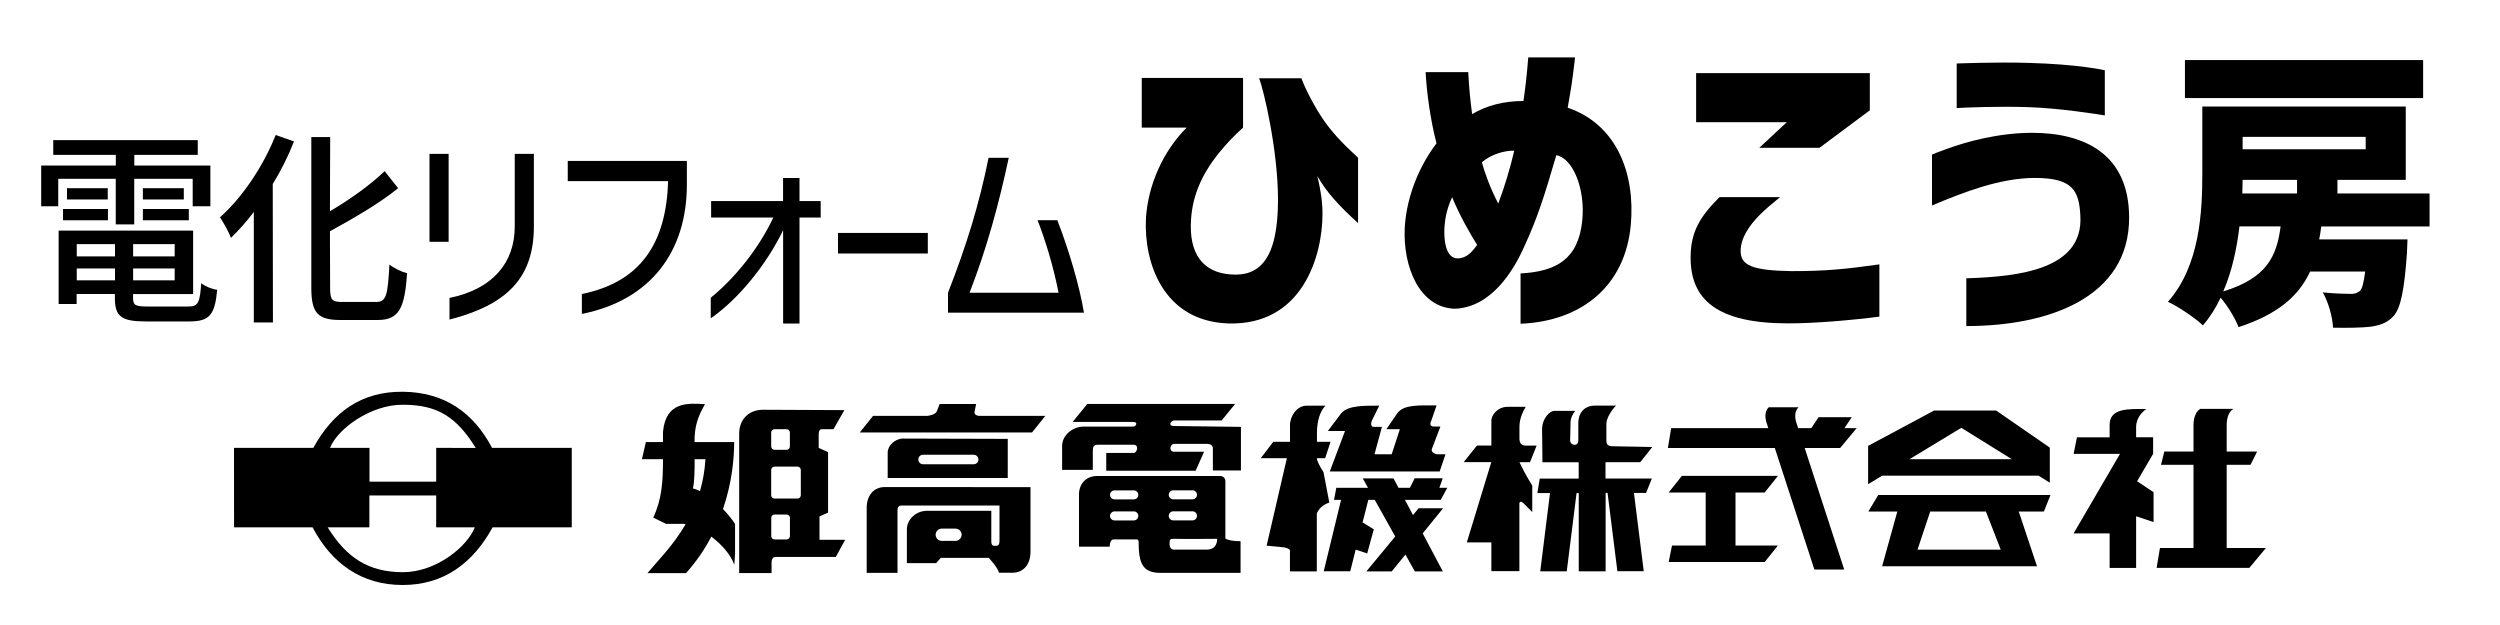<?xml version="1.0" encoding="utf-8"?>
<!-- Generator: Adobe Illustrator 27.7.0, SVG Export Plug-In . SVG Version: 6.00 Build 0)  -->
<svg version="1.1" id="レイヤー_1" xmlns="http://www.w3.org/2000/svg" xmlns:xlink="http://www.w3.org/1999/xlink" x="0px"
	 y="0px" viewBox="0 0 400 100" style="enable-background:new 0 0 400 100;" xml:space="preserve">
<style type="text/css">
	.st0{fill:none;}
</style>
<g>
	<g>
		<path d="M9.32,28.61V33H6.59v-6.52h11.94v-1.7H8.52v-2.36h23.12v2.36H21.49v1.7h12.17V33h-2.83v-4.39h-9.35v7.29h-2.96v-7.29H9.32
			z M9.38,36.9h21.52v10.15h-9.61v0.63c0,1.16,0.37,1.36,2.29,1.36h6.55c1.56,0,1.86-0.57,2.06-3.73c0.6,0.5,1.76,0.96,2.56,1.06
			c-0.37,4.02-1.23,5.06-4.46,5.06h-6.92c-3.93,0-4.99-0.77-4.99-3.76v-0.63h-6.12v1.6H9.38V36.9z M10.08,33.44h7.19v1.8h-7.19
			V33.44z M10.72,30.11h6.52v1.8h-6.52V30.11z M18.4,41.02v-1.96h-6.12v1.96H18.4z M18.4,44.85v-1.9h-6.12v1.9H18.4z M27.95,41.02
			v-1.96h-6.65v1.96H27.95z M27.95,44.85v-1.9h-6.65v1.9H27.95z M22.86,30.11h6.55v1.8h-6.55V30.11z M22.86,33.44h7.35v1.8h-7.35
			V33.44z"/>
		<path d="M43.64,29.44l0.03,22.15h-3.06V33.9c-1.13,1.53-2.43,2.96-3.66,4.16c-0.27-0.8-1.23-2.53-1.76-3.29
			c3.49-3.09,6.89-8.05,8.92-13.17l2.93,1.03C46.14,24.92,45.01,27.22,43.64,29.44z M49.8,21.93h3.03L52.79,33.8
			c3.29-1.93,6.59-4.32,8.75-6.42l2.16,2.73c-2.99,2.43-7.12,4.82-10.91,6.89l0.03,9.08c0,1.9,0.3,2.23,1.9,2.23h5.49
			c1.63,0,1.83-1.16,2.1-5.99c0.73,0.6,2,1.2,2.83,1.4c-0.4,5.52-1.23,7.48-4.72,7.48h-5.95c-3.63,0-4.66-1.13-4.66-5.16V21.93z"/>
		<path d="M71.78,38.69h-3.06V24.62h3.06V38.69z M71.92,47.67c6.99-1.43,10.44-5.69,10.44-11.44V24.62h3.06v11.61
			c0,8.35-4.46,12.57-13.5,14.9V47.67z"/>
		<path d="M90.84,25.75h19.06v3.76c0,10.64-5.69,18.49-16.8,20.72v-3.19c9.48-1.93,13.5-8.22,13.8-18.06H90.84V25.75z"/>
		<path d="M125.3,51.77V36.83c-2.66,5.49-7.09,10.98-11.58,14.1v-3.29c4.09-3.33,7.82-8.15,10.01-12.84h-9.95v-2.63h11.51v-3.69
			h2.63v3.69h3.39v2.63h-3.39v16.97H125.3z"/>
		<path d="M148.45,40.56h-14.37v-3.29h14.37V40.56z"/>
		<path d="M155.13,46.84h14.24c-0.9-4.56-2.2-8.62-3.36-11.61h3.16c1.86,4.76,3.59,10.68,4.26,14.8h-21.75v-3.19
			c2.96-7.58,4.99-14.14,6.49-21.59h3.23C159.79,32.71,157.96,39.52,155.13,46.84z"/>
	</g>
	<g>
		<path d="M183.35,34.98c0.31-5.38,2.77-10.82,6.51-14.56h-7.18v-7.95h16.21v7.95c-1.33,1.18-2.62,2.51-3.9,4.1
			c-2.87,3.59-4.15,6.92-4.41,10.41c-0.46,5.85,2.05,8.67,6.31,8.98c4.51,0.36,7.59-2.26,7.59-11.95c0-7.95-2.31-17.69-3.03-19.44
			h6.77c0.82,2.21,2.51,5.18,3.33,6.36c1.49,2.21,3.08,3.9,5.74,6.36V35.7c-3.13-2.87-5.03-4.92-6.51-7.54
			c0.46,2,0.82,3.9,0.82,6.05c0,6.77-3.23,17.9-15.08,17.54C186.07,51.39,183,41.96,183.35,34.98z"/>
		<path d="M253.16,35.29c0.51-4.97-1.44-9.95-4.15-10.46c-1.95,6.72-3.13,10.26-4.97,14.26c-1.95,4.51-5.54,10.05-11.23,10.31
			c-5.74-0.15-8.36-6.77-8.05-12.98c0.21-3.79,1.59-8.87,5.08-13.49c-0.97-3.69-1.59-8.26-1.74-11.39h6.82
			c0.15,2.82,0.31,4.36,0.62,6.72c2.31-1.38,5.08-2.1,8.21-2.1c0.31-2.15,0.51-3.74,0.77-6.98h7.49c-0.46,3.85-0.51,4.26-1.18,8.05
			c7.95,2.72,10.82,10.67,10.1,18.72c-0.87,9.74-7.79,15.44-17.64,15.85v-8.05C249.05,43.44,252.54,41.44,253.16,35.29z
			 M233.21,41.34c1.44,0,2.31-1.03,3.13-2.15c-1.23-2-2.72-4.56-4-7.64c-0.77,1.69-1.13,3.18-1.23,4.92
			C231,38.37,231.31,41.34,233.21,41.34z M239.72,32.57c1.03-2.72,1.9-5.64,2.56-8.46c-1.49-0.05-3.69,0.56-5.18,1.85
			C237.52,27.54,238.39,30.01,239.72,32.57z"/>
		<path d="M270.5,40.98c0.05-4,1.59-6.41,4.62-9.44h9.69c-1.33,1.08-2.41,2-3.23,2.82c-1.69,1.69-3.08,3.74-3.08,5.79
			c0,2.26,1.74,3.13,8.1,3.23c5.54,0,8.62-0.31,14.1-1.08v8.36c-4.77,0.62-10.56,1.08-14.56,1.08
			C274.75,51.75,270.39,47.96,270.5,40.98z M271.37,11.7h27.8v5.95l-8.05,6h-9.64l4.41-4.1h-14.51V11.7z"/>
		<path d="M332.86,34.57c-0.21-4-1.13-6.1-7.28-6.1c-5.59,0-11.49,2.31-16.46,4.41v-8.15c0.1-0.05,0.97-0.41,2.41-0.92
			c3.08-1.13,8.26-2.56,13.59-2.56c8.46,0,15.54,3.44,15.54,13.59c0,12.77-12.87,17.33-26.05,17.33v-7.64
			C323.12,44.26,333.33,43.08,332.86,34.57z M313.07,10.16c0,0,6.46-0.26,11.39-0.1c8.15,0.21,12.31,1.18,12.31,1.18v7.23
			c-1.18-0.21-7.38-1.18-12.31-1.33c-4.72-0.15-9.8,0.05-11.39,0.15V10.16z"/>
		<path d="M352.37,27.7V17.05h32.55v11.73h-10.93v2.17h14.74v5.28H371.4c-0.09,0.71-0.19,1.41-0.33,2.07h14.13
			c0,0-0.05,1.51-0.09,2.26c-0.42,5.79-0.99,8.71-2.12,9.99c-1.08,1.18-2.35,1.55-3.86,1.74c-1.27,0.14-3.49,0.19-5.84,0.14
			c-0.09-1.74-0.75-4.1-1.65-5.65c1.79,0.19,3.58,0.24,4.43,0.24c0.66,0,1.04-0.09,1.51-0.47c0.38-0.33,0.61-1.32,0.85-3.11h-8.81
			c-1.79,3.86-5.09,6.83-11.45,8.9c-0.52-1.37-1.7-3.34-2.87-4.71c-0.75,1.6-1.7,3.11-2.83,4.43c-1.18-1.13-4-3.06-5.6-3.77
			C351.99,42.49,352.37,33.91,352.37,27.7z M349.59,15.69V9.61h38.11v6.08H349.59z M364.9,36.22h-6.59
			c-0.42,3.53-1.18,7.16-2.59,10.41C362.73,44.47,364.28,40.98,364.9,36.22z M367.53,30.95v-2.17h-8.71c0,0.71-0.05,1.41-0.05,2.17
			H367.53z M378.51,23.88V21.9h-19.69v1.98H378.51z"/>
	</g>
</g>
<g>
	<g>
		<g>
			<path d="M115.68,81.45c1.41-4.14,1.79-8.02,1.79-10.72h-6.35c0.01-2.45,0.44-3.92,1.68-6.06c-2.67-0.17-6.29-0.48-6.72,4.44v1.56
				c0,0.02,0,0.04,0,0.06h-2.74l-0.63,2.74h3.37c-0.01,3.61-0.16,6.34-1.56,9.35l2.06,1h2.37c0,0,0.24-0.05,0.75,0.05
				c-2.05,3.52-4.61,6-6.11,7.83h6.17c1.68-1.87,3.01-3.85,4.05-5.84c1.67,1.25,3.16,2.95,3.68,4.52l0.12-1.81v-4.73
				C117.23,83.23,116.55,82.35,115.68,81.45z M110.87,78.15c0.25-1.15,0.28-2.9,0.27-4.68h1.73c-0.11,1.85-0.42,3.54-0.87,5.1
				C111.61,78.38,111.24,78.24,110.87,78.15z"/>
			<g>
				<g>
					<path d="M131.12,86.37v-3.74l1.37-0.62v-9.66l-1.5-0.69v-2.18c0-0.44,0.13-0.81,0.5-0.81h1.87l1.74-3.05l-13.02-0.06
						c-2.12,0-3.81,1.37-3.81,3.86c0,0,0,16.83,0,22.27h5.18v-1.77c0-0.38,0.19-0.81,0.62-0.81h9.66l1.49-2.74H131.12z M123.39,69.2
						c0-0.29,0.24-0.53,0.53-0.53h1.93c0.29,0,0.53,0.24,0.53,0.53v2.24c0,0.29-0.24,0.53-0.53,0.53h-1.93
						c-0.29,0-0.53-0.24-0.53-0.53V69.2z M126.39,85.78c0,0.29-0.24,0.53-0.53,0.53h-1.93c-0.29,0-0.53-0.24-0.53-0.53v-2.93
						c0-0.29,0.24-0.53,0.53-0.53h1.93c0.29,0,0.53,0.24,0.53,0.53V85.78z M128.13,79.24c0,0.29-0.24,0.53-0.53,0.53h-3.68
						c-0.29,0-0.53-0.24-0.53-0.53v-4.05c0-0.29,0.24-0.53,0.53-0.53h3.68c0.29,0,0.53,0.24,0.53,0.53V79.24z"/>
				</g>
			</g>
		</g>
		<g>
			<path d="M173.97,64.63h23.65l-2.15,2.64h-7.62c-0.56,0.05-0.98,0.89-0.05,0.89c0.94,0,10.75,0.14,10.75,0.14v6.97h-4.49v-3.5
				c0-0.52-0.42-0.75-0.89-0.75c-0.47,0-5.28,0-5.28,0c-0.75,0-0.89,1.26-0.05,1.26h4.81l-1.35,3.04H177v-2.85h4.39
				c0.56,0,0.89-1.31,0-1.31h-5.75c-0.65,0-0.79,0.38-0.79,0.89v3.13h-4.91v-3.83c0-1.78,1.78-3.09,3.37-3.09h8.04
				c0.33,0,0.89-0.75-0.1-0.75h-9.63L173.97,64.63z"/>
			<g>
				<g>
					<path d="M196.06,86.16V77c0-0.56-0.42-0.84-0.84-0.84h-19.68c-1.77,0-2.9,1.26-2.9,2.94v8.37h4.91c0-0.56,0.19-1.17,0.65-1.17
						c0,0,3.51,0,3.71,0c0.2,0,0.27,0.25,0.27,0.38c0,3.37,0.58,4.98,3.5,4.98h12.81v-5.07C197.42,86.58,196.58,86.49,196.06,86.16z
						 M181.41,83.27h-3.08c-0.4,0-0.73-0.33-0.73-0.72c0-0.4,0.33-0.73,0.73-0.73h3.08c0.4,0,0.72,0.33,0.72,0.73
						C182.13,82.94,181.81,83.27,181.41,83.27z M181.41,79.9h-3.08c-0.4,0-0.73-0.33-0.73-0.72c0-0.4,0.33-0.72,0.73-0.72h3.08
						c0.4,0,0.72,0.32,0.72,0.72C182.13,79.57,181.81,79.9,181.41,79.9z M187.72,78.45h3.08c0.4,0,0.72,0.32,0.72,0.72
						c0,0.4-0.33,0.72-0.72,0.72h-3.08c-0.4,0-0.72-0.33-0.72-0.72C187,78.77,187.32,78.45,187.72,78.45z M187.72,81.81h3.08
						c0.4,0,0.72,0.33,0.72,0.73c0,0.4-0.33,0.72-0.72,0.72h-3.08c-0.4,0-0.72-0.33-0.72-0.72C187,82.14,187.32,81.81,187.72,81.81z
						 M193.12,87.94h-5.1c-0.51,0.05-0.89-0.19-0.89-0.94c0-0.75,0.1-0.79,0.75-0.79c1.17,0.05,6.87,0,6.87,0
						C194.75,87.19,194.24,87.94,193.12,87.94z"/>
				</g>
			</g>
		</g>
		<g>
			<path d="M210.71,73.47c0-0.05,0-0.11,0-0.16h1.31l0.87-2.62h-2.18c0-0.63,0-1.09,0-1.34c0-2.18,0.57-3.62,1.36-4.44
				c0,0-1.61,0-3.02,0c-1.56,0-2.65,1.68-2.65,3.12v2.66h-2.68l-2,2.62h4.18l-3.24,14l2.62,0.25c0.4,0.04,0.84,0.16,1.11,0.43
				l0,3.43h4.3c0,0,0-4.38,0-9.26c0.35-0.82,0.93-1.37,2-1.76l-0.93-4.86C211.77,75.53,211.01,74.52,210.71,73.47z"/>
			<path d="M212.46,68.96l2.14-2.84c1.12-1.31,3.82-1.21,6.08-1.21l-1.06,2.14c-0.43,0.81-0.19,1.25,0.12,1.25h1.37l-1.19,4.38h2.75
				l1.31-4.01h-2.16l1.79-2.61c1.08-1.37,3.5-1.19,6.24-1.19l-0.82,2.38c-0.31,0.62-0.19,0.99,0.38,0.99h1.06l-1.31,3.43
				c-0.31,0.62,0.25,0.87,0.69,1.01h1.43l-0.93,2.75h-17.58l2.43-6.47H212.46z"/>
			<polygon points="226.98,81.32 226.08,82.41 224.79,79.98 230.51,79.98 231.57,78.05 230.3,78.05 230.84,76.52 226.35,76.52 
				225.59,78.05 223.76,78.05 222.96,76.54 218.04,76.54 218.88,78.05 213.81,78.05 213.44,79.98 214.57,79.98 211.8,91.4 
				216.04,91.4 216.91,87.94 218.75,88.55 219.81,84.69 218.01,83.59 218.93,79.98 219.96,79.98 223.24,85.84 218.62,91.42 
				222.68,91.42 224.87,88.73 226.37,91.42 230.85,91.42 227.63,85.34 230.9,81.32 			"/>
		</g>
		<g>
			<polygon points="277.68,78.8 282.35,78.8 284.47,76.14 269.1,76.14 266.99,78.8 272.91,78.8 272.91,87.28 267.52,87.28 
				266.99,89.92 282.35,89.92 284.47,87.28 277.68,87.28 			"/>
			<path d="M294.42,71.68l2.65-3.18h-1.96l1.17-1.75h-5.3l-1.17,1.75h-2.11l-0.3-0.92c-0.12-0.44-0.44-1.62,0.37-2.42H283
				c-0.81,0.8-0.49,1.99-0.37,2.42l0.3,0.92h-15.54l-0.53,3.18h17.11l6.33,19.44h4.77l-6.32-19.44H294.42z"/>
		</g>
		<g>
			<path d="M327.97,77.23v-5.61l-8.6-5.94h-9.91l-10.56,5.66v6.13l2.24-1.36h25.03L327.97,77.23z M305.52,73.47l8.29-5.02l8.08,5.02
				H305.52z"/>
			<path d="M328.08,79.2h-27.56l-1.59,2.65h4.64l-2.43,8.75h3.77h1h15.24h0.73h4.04L323,81.85h4.02L328.08,79.2z M320.12,87.95
				h-13.32l2.03-6.1h8.92L320.12,87.95z"/>
		</g>
		<g>
			<path d="M344.57,78.75L341.94,77l2.56-4.39v-2.65h-2.72c0-0.48,0-1.18,0-1.62c0-1.61,1.18-2.59,1.64-2.9
				c-2.82,0-5.88-0.2-5.88,2.54v1.99h-5.23l-0.53,2.65h7.42l-7.42,12.72h5.3h0.46v5.53h4.24v-8.27l2.79,0.93V78.75z"/>
			<path d="M356.27,87.68V74.37h3.81l1.06-2.12h-4.87v-4.3c0-0.8,0.23-2.06,1.07-2.53h-5.3c-0.84,0.48-1.08,1.74-1.08,2.53v4.3
				h-4.67l-0.53,2.12h5.2v13.31h-5.37l-0.53,3.18h14.84l2.65-3.18H356.27z"/>
		</g>
		<path d="M144.51,70.17c-1.31,0-2.48,1.12-2.48,2.24v4.07h19.21v-6.26L144.51,70.17z M155.79,74.28h-8.1
			c-0.42,0-0.76-0.34-0.76-0.76c0-0.43,0.34-0.76,0.76-0.76h8.1c0.42,0,0.76,0.34,0.76,0.76C156.55,73.94,156.21,74.28,155.79,74.28
			z M138.67,81.26v10.4h4.93V81.63c0-0.42,0.15-0.75,0.66-0.75h15.66c0,0,0,4.81,0,5.61c0,0.79-0.28,0.84-0.61,0.84
			c-0.33,0-0.7,0.05-0.7-0.7v-4.9h-10.33c-1.59,0-3.18,1.26-3.18,2.99v5.38h4.68l0.75-0.84h7.67c0,0,1.45,1.53,1.64,2.38h2.1
			c1.92,0,2.94-1.44,2.94-3.36V77.94l-23.29-0.01C139.72,77.93,138.67,79.34,138.67,81.26z M152.88,86.54h-2.2
			c-0.54,0-0.98-0.44-0.98-0.98c0-0.54,0.44-0.98,0.98-0.98h2.2c0.54,0,0.98,0.44,0.98,0.98C153.85,86.1,153.41,86.54,152.88,86.54z
			 M156.7,66.54c-0.22-0.01-0.9-0.1-0.76-0.71l0.24-1.19h-5.83l-0.48,1.21c-0.24,0.52-1.36,0.68-1.49,0.69h-8.69l-2.12,2.65h27.56
			l2.12-2.65H156.7z"/>
		<g>
			<path d="M256.89,73.95h5.55l1.93-2.43l-6.29-0.12c-0.75,0-1.06-0.19-1.06-0.99v-2.56c0-0.87,0.68-2.06,1.55-2.95h-3.49
				c-1.24,0-2.55,0.83-2.55,2.83v2.74c0,1.06-1.31,0.81-1.31,0c0,0,0.06-1.99,0.06-2.8c0-0.81,0.37-1.43,0.75-1.93h-3.37
				c-0.62,0-1.93,1.12-1.93,2.99c0,0,0.06,3.8,0.06,5.23h5.8v2.62h-6.23l-0.38,2.31H248l-1.56,12.52h4.24l1.57-12.52h0.35v12.52h4.3
				V78.87h0.31l1.57,12.52H263l-1.57-12.52h1.94l0.93-2.31h-7.42V73.95z"/>
			<path d="M244.8,73.95l1.06-2.65H244c-0.65-0.07-0.87-0.52-0.89-1.03v-1.94c0-1.49,0.63-2.56,1-3.24h-2.87
				c-1.68,0-2.62,1.37-2.62,2.18v4.02h-2.31l-2.12,2.65h4.42l-3.92,12.84h3.93v4.6h4.48V80.47c0.09-0.21,0.28-0.3,0.63,0.02
				l1.43,1.44v-4.24c0,0-1.14-1.78-2.05-3.74H244.8z"/>
		</g>
	</g>
	<g>
		<path class="st0" d="M64.22,64.75c-5.14-0.02-10.2,3.85-11.39,6.86c2.04,0,4.07,0,6.29,0c0,1.9,0,3.68,0,5.46
			c3.58,0,7.05,0,10.6,0c0.08-1.75-0.04-3.45,0.08-5.22c1.15,0,6.52,0,6.52,0C73.3,67.01,69.88,64.73,64.22,64.75z"/>
		<path class="st0" d="M52.46,84.41c3.04,4.95,6.7,7.15,12.11,7.15c5.31,0,10.19-3.83,11.4-6.92c-2.05,0-4.07,0-6.16,0
			c-0.19-1.82,0.04-3.57-0.15-5.36c-3.52,0-6.99,0-10.57,0c0,1.7,0,3.36,0,5.14"/>
		<path d="M78.73,71.66c-3.04-5.75-7.68-8.91-14.27-8.98c-6.64-0.07-11.18,3.25-14.33,8.98c-4.22,0-8.46,0-12.69,0l0.01,12.71
			c4.18,0,8.38,0,12.56,0c3.03,5.76,7.82,9.23,14.41,9.23c6.57,0,11.24-3.47,14.4-9.23l12.66,0c0-4.26,0-8.44,0-12.71
			C91.49,71.66,82.94,71.66,78.73,71.66z M64.47,91.55c-5.41,0-9-2.23-12.04-7.18c2.35,0,6.67,0,6.67,0c0-1.77,0-3.4,0-5.1
			c3.58,0,7.17,0,10.69,0v5.1c2.08,0,6.18,0,6.18,0C74.76,87.47,69.78,91.55,64.47,91.55z M69.79,71.66l0,5.41
			c-3.55,0-7.09,0-10.67,0c0-1.78,0-3.51,0-5.41H52.8c1.18-3.01,6.49-6.93,11.63-6.9c5.67-0.02,8.68,2.06,11.69,6.91L69.79,71.66z"
			/>
	</g>
</g>
</svg>
